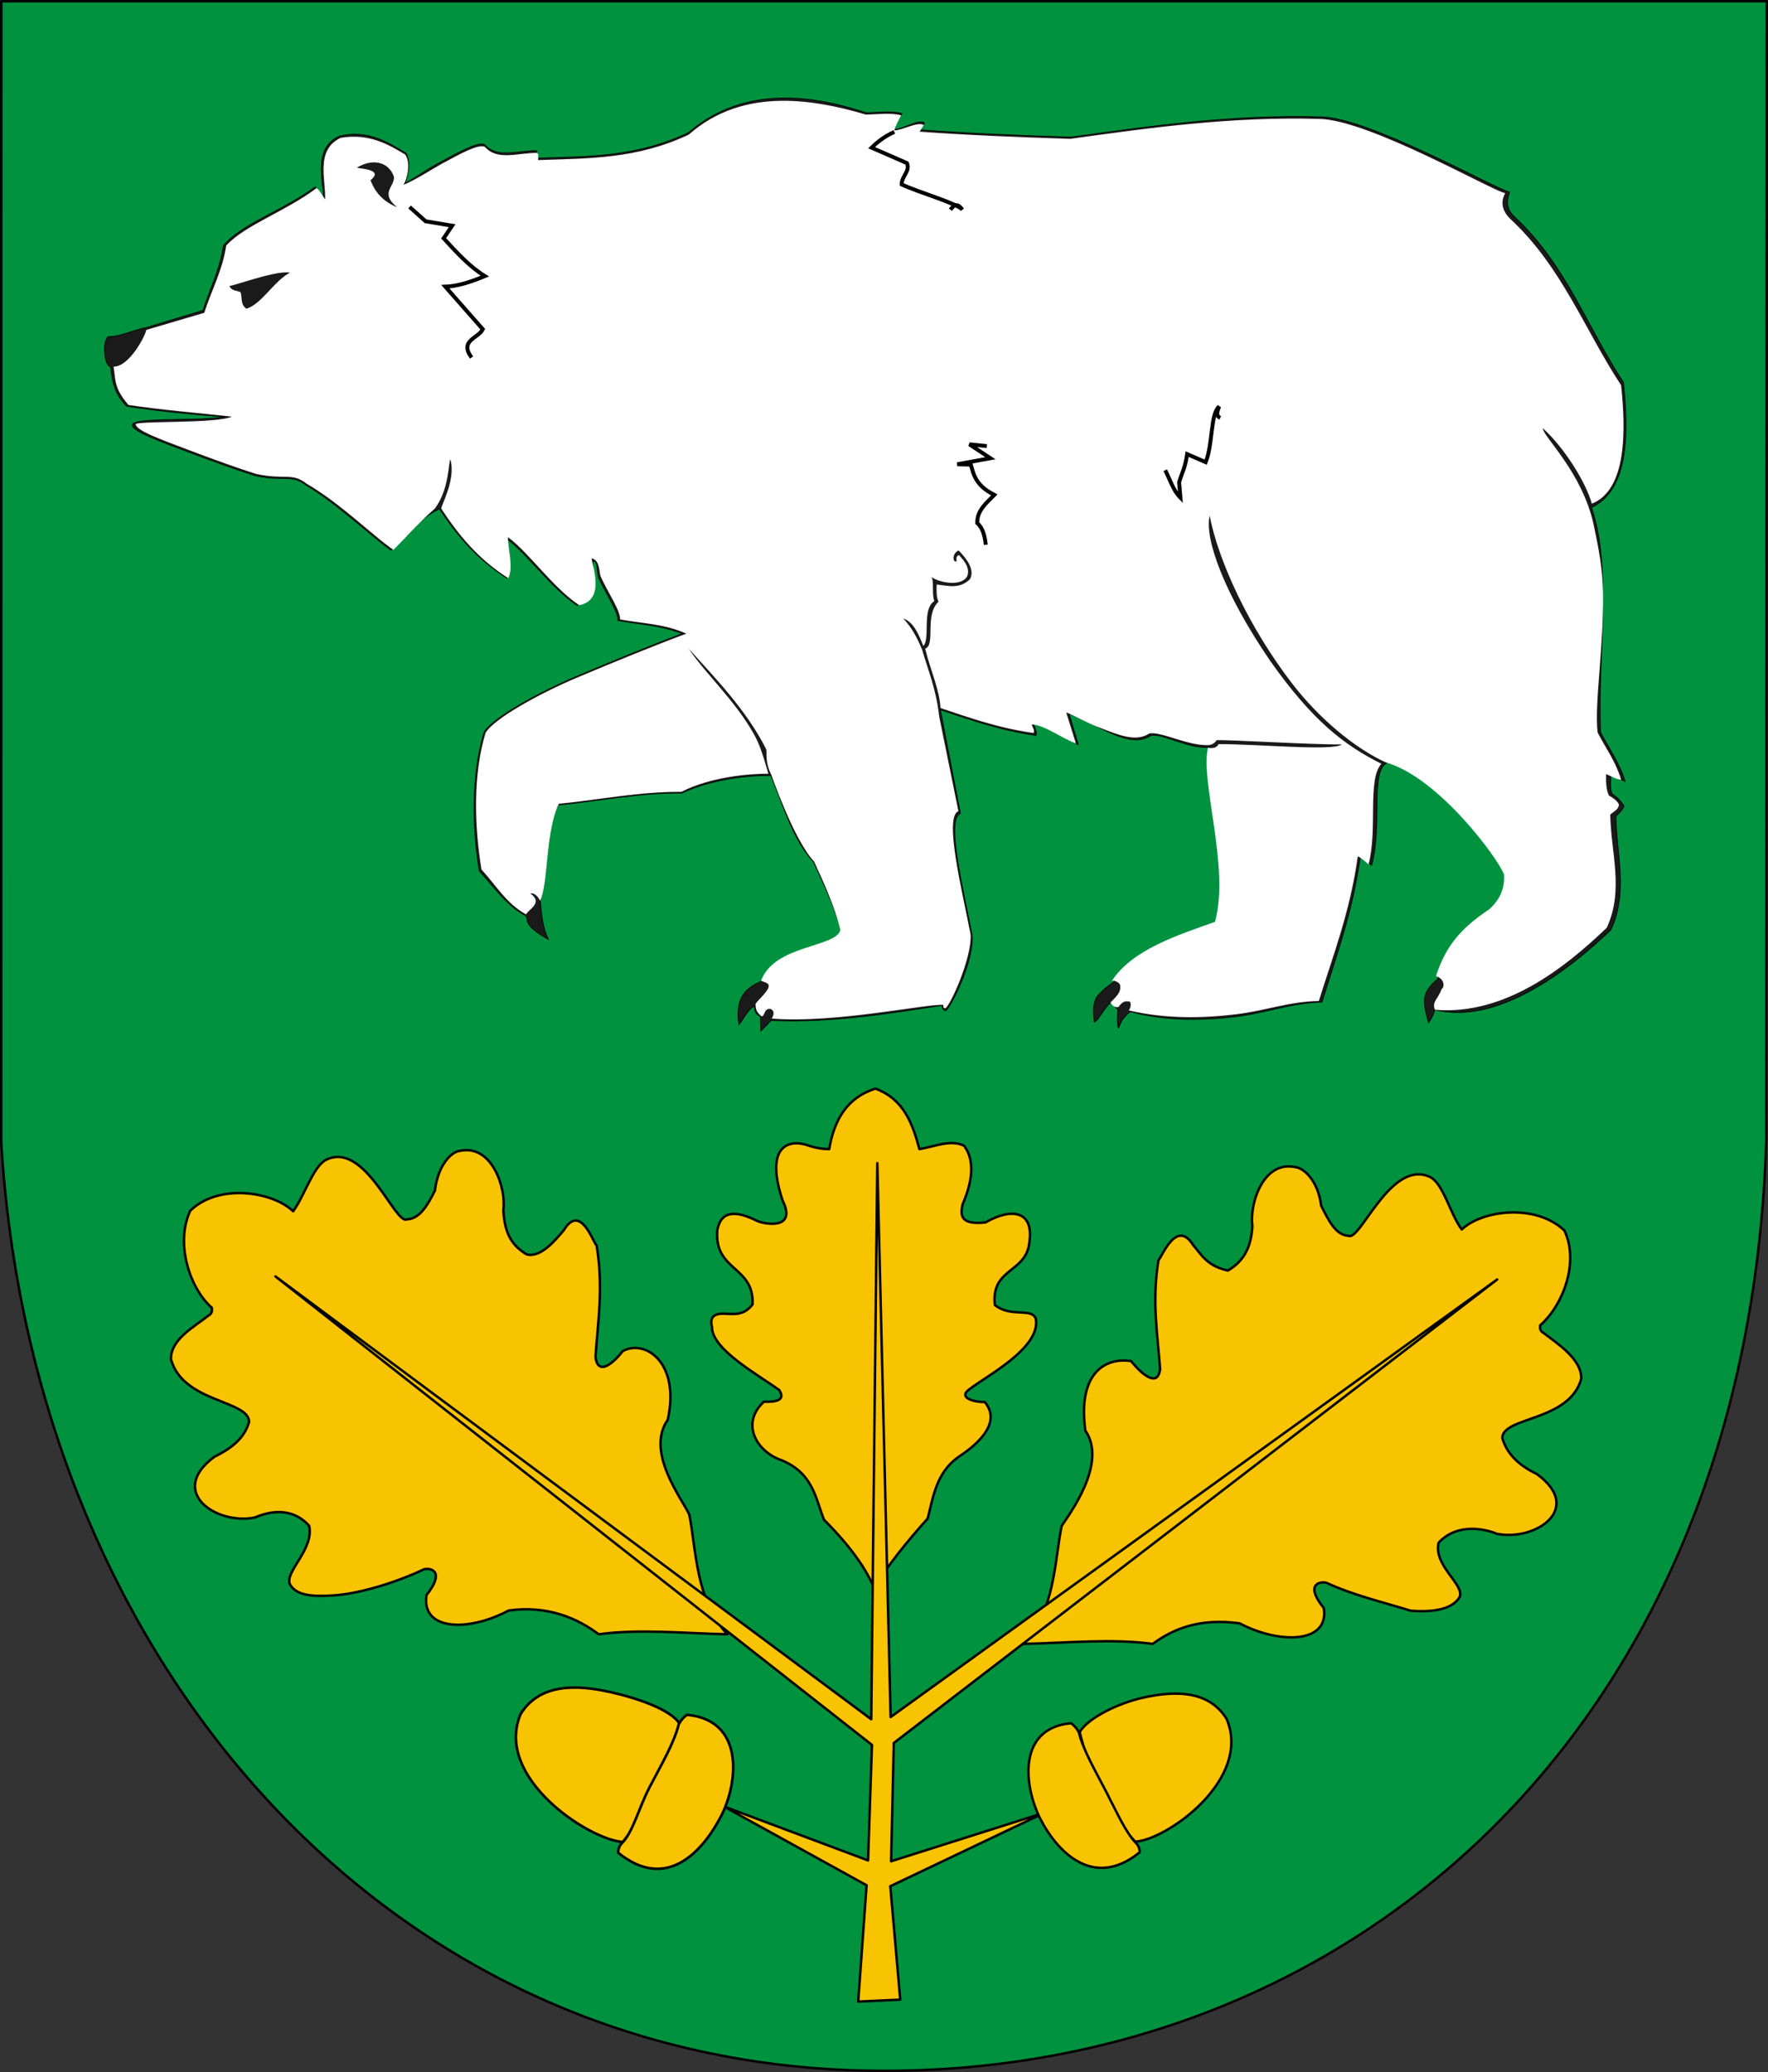 <?xml version="1.0" encoding="UTF-8" standalone="no"?>
<svg xmlns:dc="http://purl.org/dc/elements/1.1/" xmlns:cc="http://creativecommons.org/ns#" xmlns:rdf="http://www.w3.org/1999/02/22-rdf-syntax-ns#" xmlns:svg="http://www.w3.org/2000/svg" xmlns="http://www.w3.org/2000/svg" version="1.0" width="726.571" height="851.258" id="svg2496">
  <rect width="100%" height="100%" fill="#333333" stroke="none"/>
  <defs id="defs2498"></defs>
  <g transform="translate(-18.156,-40.531)" id="layer1">
    <g transform="matrix(1.004,0,0,1.004,-0.072,-0.162)" id="g3858">
      <path d="m 18.684,41.042 -0.043,466.689 C 31.268,718.885 175.477,886.82 378.015,887.904 571.792,888.941 733.664,747.586 741.109,507.315 l 0.25,-466.272 -722.674,0 z" id="rect2571" style="fill:#00923f;fill-opacity:1;fill-rule:evenodd;stroke:#000000;stroke-width:0.994;stroke-linecap:round;stroke-linejoin:round;stroke-miterlimit:4;stroke-opacity:1;stroke-dasharray:none;stroke-dashoffset:0"></path>
      <g id="g3822">
        <path d="m 360.793,652.748 c -4.885,-11.945 -16.247,-23.596 -20.454,-27.836 -3.508,-8.937 -4.426,-18.846 -17.225,-24.299 -10.006,-3.284 -17.233,-14.797 -7.382,-23.991 5.734,0.227 8.752,-0.904 6.305,-4.768 -9.26,-6.601 -27.68,-16.788 -27.529,-25.837 -1.119,-4.259 1.18,-5.626 5.383,-5.383 3.863,0.163 7.761,0.751 11.227,-3.845 0.648,-15.848 -15.714,-13.434 -14.456,-30.297 1.49,-8.113 7.549,-8.161 15.994,-3.999 2.123,1.25 16.995,4.523 10.765,-8.151 -6.819,-20.511 0.819,-25.216 9.381,-22.915 4.814,1.671 7.283,1.78 9.689,1.845 2.017,-12.169 7.483,-21.189 18.916,-24.76 11.676,4.382 15.187,14.331 17.994,24.76 6.214,-1.028 12.833,-4.082 18.301,-1.384 4.101,5.536 3.896,13.534 -0.615,23.991 -0.993,4.521 -0.927,8.512 9.381,7.382 10.962,-6.272 19.688,-4.515 17.994,7.843 -1.105,13.02 -15.935,10.608 -14.149,25.991 6.834,5.325 15.11,0.816 16.763,5.69 2.06,11.957 -20.792,23.637 -27.221,28.759 -4.828,3.495 1.932,5.285 6.305,5.229 7.829,9.36 -5.449,18.984 -10.765,22.453 -9.023,6.423 -10.269,16.048 -12.611,25.222 -8.668,9.624 -16.192,19.084 -21.992,28.297 z" transform="translate(15.076,37.477)" id="path3802" style="fill:#f8c301;fill-opacity:1;stroke:#000000;stroke-width:1;stroke-linecap:round;stroke-linejoin:round;stroke-miterlimit:4;stroke-opacity:1;stroke-dasharray:none;stroke-dashoffset:0"></path>
        <path d="m 421.903,675.73 c 13.14,-13.382 12.843,-34.399 15.73,-48.267 2.931,-4.523 18.986,-25.671 9.696,-39.001 -3.212,-23.463 8.047,-30.105 18.746,-28.443 2.501,3.277 10.816,12.108 11.851,3.232 -1.017,-14.333 -3.459,-27.717 -0.646,-44.604 1.537,-1.434 7.379,-17.087 14.221,-6.033 3.468,4.029 5.75,8.543 14.221,10.343 5.199,-3.193 9.437,-7.865 9.976,-18.242 -1.248,-9.016 4.359,-26.596 17.238,-24.133 4.128,0.283 9.755,6.082 10.925,15.872 3.007,5.914 5.915,12.076 11.205,12.282 4.85,2.353 17.432,-31.969 33.614,-23.918 5.282,2.933 7.991,15.005 12.713,21.332 8.096,-7.759 30.03,-10.882 42.018,0.431 6.222,13.1 -0.707,30.807 -9.912,38.786 -0.154,1.222 -0.068,2.392 1.518,3.227 5.92,4.565 15.509,10.712 15.304,18.678 -4.904,17.509 -32.12,15.38 -32.336,24.207 1.728,6.05 6.283,11.006 14.079,14.707 19.506,14.103 -0.303,27.611 -16.234,24.51 -4.509,-1.861 -16.144,-4.78 -23.918,3.663 -2.156,9.458 10.8,17.161 8.619,22.194 -2.385,4.117 -8.617,6.506 -20.039,5.602 -11.617,-3.577 -23.545,-6.352 -34.476,-11.42 -3.099,-0.735 -8.772,0.903 -1.077,10.343 2.322,14.603 -18.214,14.81 -34.476,6.249 -16.17,-2.182 -26.811,2.015 -35.554,8.404 -16.778,-2.228 -35.189,-0.373 -53.007,0 z" transform="translate(15.076,37.477)" id="path3818" style="fill:#f8c301;fill-opacity:1;stroke:#000000;stroke-width:1;stroke-linecap:round;stroke-linejoin:round;stroke-miterlimit:4;stroke-opacity:1;stroke-dasharray:none;stroke-dashoffset:0"></path>
        <path d="m 315.912,709.267 c -13.064,-13.591 -12.769,-34.938 -15.639,-49.022 -2.914,-6.307 -18.03,-25.579 -8.795,-38.766 5.223,-23.661 -9.523,-33.114 -18.469,-28.042 -2.487,3.328 -10.077,11.283 -11.106,2.268 1.011,-14.558 3.27,-28.32 0.474,-45.471 -1.528,-1.456 -6.659,-17.523 -13.463,-6.297 -3.448,4.092 -9.608,11.552 -15.324,9.828 -5.169,-3.243 -8.875,-7.481 -9.411,-18.02 1.24,-9.157 -4.672,-26.843 -17.477,-24.342 -4.104,0.287 -9.361,6.347 -10.524,16.289 -2.99,6.006 -6.219,11.588 -11.479,11.798 -4.822,2.39 -17.163,-32.47 -33.251,-24.292 -5.252,2.979 -8.621,14.563 -13.316,20.989 -8.05,-7.88 -30.195,-11.729 -42.114,-0.239 -6.186,13.305 -0.312,31.627 8.84,39.731 0.153,1.242 0.068,2.429 -1.509,3.278 -5.886,4.637 -15.42,9.696 -15.215,17.786 4.876,17.783 31.765,16.636 31.98,25.601 -1.718,6.145 -6.416,10.501 -14.167,14.26 -19.394,14.323 0.64,28.043 16.479,24.894 4.483,-1.89 14.528,-5.193 22.257,3.382 2.144,9.606 -10.061,18.783 -7.893,23.895 2.371,4.181 7.721,5.424 19.078,4.506 10.535,-0.927 24.932,-5.436 35.8,-10.584 3.081,-0.747 8.722,0.917 1.071,10.505 -2.308,14.831 17.432,15.042 33.601,6.347 16.077,-2.216 28.179,3.231 36.871,9.719 16.681,-2.263 34.986,-0.379 52.701,0 z" id="path3820" style="fill:#f8c301;fill-opacity:1;stroke:#000000;stroke-width:1.005;stroke-linecap:round;stroke-linejoin:round;stroke-miterlimit:4;stroke-opacity:1;stroke-dasharray:none;stroke-dashoffset:0"></path>
        <path d="m 354.36,822.109 3.427,-47.593 -58.61,-32.337 59.214,22.166 1.592,-47.263 -244.17,-191.722 243.873,181.211 2.493,-227.552 5.448,226.651 248.256,-179.047 -246.96,189.658 -1.098,48.405 63.146,-20.024 -63.476,30.227 4.064,46.418 z" transform="translate(15.076,37.477)" id="path3800" style="fill:#f8c301;fill-opacity:1;stroke:#000000;stroke-width:1;stroke-linecap:round;stroke-linejoin:round;stroke-miterlimit:4;stroke-opacity:1;stroke-dasharray:none;stroke-dashoffset:0"></path>
        <g id="g3808">
          <path d="m 444.992,711.802 c 3.342,-5.649 15.502,-11.722 25.785,-14.024 12.47,-2.792 26.809,-3.504 34.384,8.661 10.441,24.757 -24.42,49.44 -37.41,50.228 l -15.304,-17.004 z" transform="translate(15.076,37.477)" id="path3806" style="fill:#f8c301;fill-opacity:1;stroke:#000000;stroke-width:1;stroke-linecap:round;stroke-linejoin:round;stroke-miterlimit:4;stroke-opacity:1;stroke-dasharray:none;stroke-dashoffset:0"></path>
          <path d="m 444.643,711.823 c 1.7,7.115 6.633,15.583 11.168,24.322 4.245,8.182 8.008,16.727 12.234,21.064 0.928,0.928 1.506,2.136 1.537,3.782 -18.323,14.932 -33.195,0.938 -40.777,-13.829 -6.801,-13.749 -9.128,-36.952 12.63,-38.97 1.498,0.996 2.423,2.278 3.208,3.63 z" transform="translate(15.076,37.477)" id="path3804" style="fill:#f8c301;fill-opacity:1;stroke:#000000;stroke-width:1;stroke-linecap:round;stroke-linejoin:round;stroke-miterlimit:4;stroke-opacity:1;stroke-dasharray:none;stroke-dashoffset:0"></path>
        </g>
        <g transform="matrix(-1.061,0,0,1.053,783.742,-42.955)" id="g3812" style="fill:#fecc00;fill-opacity:1">
          <path d="m 444.215,711.802 c 3.342,-5.649 16.591,-10.155 26.874,-12.457 12.47,-2.792 26.965,-3.66 34.54,8.504 10.441,24.757 -26.441,48.97 -39.431,49.758 l -13.749,-17.944 z" transform="translate(15.076,37.477)" id="path3814" style="fill:#f8c301;fill-opacity:1;stroke:#000000;stroke-width:1;stroke-linecap:round;stroke-linejoin:round;stroke-miterlimit:4;stroke-opacity:1;stroke-dasharray:none;stroke-dashoffset:0"></path>
          <path d="m 444.643,711.823 c 1.7,7.115 6.633,15.583 11.168,24.322 4.245,8.182 6.453,17.511 10.68,21.847 0.928,0.928 1.506,2.136 1.537,3.782 -18.323,14.932 -32.262,0.311 -39.844,-14.455 -6.801,-13.749 -8.506,-37.109 13.252,-39.127 1.498,0.996 2.423,2.278 3.208,3.63 z" transform="translate(15.076,37.477)" id="path3816" style="fill:#f8c301;fill-opacity:1;stroke:#000000;stroke-width:1;stroke-linecap:round;stroke-linejoin:round;stroke-miterlimit:4;stroke-opacity:1;stroke-dasharray:none;stroke-dashoffset:0"></path>
        </g>
      </g>
      <g id="g3853">
        <path d="m 163.139,228.269 c -10.077,-7.529 -23.115,-19.875 -34.684,-26.594 -6.135,-4.809 -8.901,-1.402 -20.804,-3.943 -6.895,-2.147 -18.142,-6.17 -28.378,-10.063 -11.248,-4.278 -21.581,-7.921 -22.057,-10.601 0.012,-3.477 24.909,-1.458 37.718,-3.409 -13.613,-1.09 -27.081,-2.373 -40.016,-4.367 -5.937,-6.21 -5.704,-11.079 -6.668,-16.208 -2.542,-0.4 -3.393,-10.407 -0.841,-12.311 4.478,0.233 10.4,-2.778 15.6,-3.699 l 23.16,-7.013 c 2.799,-8.798 6.793,-16.202 8.341,-26.46 7.244,-8.942 24.886,-14.525 37.556,-24.091 l 3.485,4.859 c -0.252,-7.954 -4.263,-20.466 6.162,-25.489 12.13,-3.298 21.437,3.266 27.592,6.925 1.7,3.134 1.284,7.396 -0.43,12.351 10.342,-6.195 7.631,-5.053 14.394,-8.719 7.392,-4.008 15.434,-8.487 18.13,-7.236 5.088,5.884 13.449,2.431 21.259,2.496 l 0.766,3.067 c 20.771,-0.694 40.267,-0.378 61.473,-10.443 20.666,-17.73 46.581,-16.812 72.719,-8.115 4.993,-0.063 10.478,-0.863 14.649,0.308 -1.381,2.243 -2.745,4.483 -3.012,6.504 3.098,0.048 9.766,-4.305 12.235,-2.698 l -1.59,2.893 c 18.659,1.362 39.575,2.272 61.644,2.951 32.843,-4.552 65.731,-9.284 102.179,-8.286 19.922,0.26 72.396,30.049 77.257,30.766 -1.753,4.81 -0.706,7.687 2.325,10.447 20.898,19.507 29.566,45.214 44.249,67.409 2.081,19.631 2.605,43.97 -13.059,51.201 8.609,25.055 2.46,61.305 3.69,91.958 3.467,6.655 7.829,12.714 10.08,20.179 l -5.823,-2.979 c -0.019,2.901 -0.615,5.71 0.598,8.2 1.952,1.11 3.278,2.588 4.791,4.794 -0.927,2.114 -1.874,2.775 -3.342,4.206 0.207,15.496 5.117,30.993 -2.048,46.489 -17.219,16.515 -46.563,39.172 -72.008,32.694 -0.466,1.532 -1.048,3.133 -2.637,5.338 -2.381,-8.837 -3.083,-12.099 3.69,-17.881 4.259,-11.118 12.086,-20.218 21.57,-28.382 4.137,-3.703 6.657,-8.214 6.244,-14.191 -2.039,-6.08 -26.262,-40.013 -47.911,-46.181 -7.911,2.646 -2.175,24.642 -6.867,42.207 l -4.657,-3.519 c -3.117,22.506 -9.728,40.34 -15.689,59.49 -12.359,0.222 -22.975,4.466 -35.536,5.964 -13.816,1.648 -28.638,1.768 -42.887,-2.049 -1.983,1.427 -3.748,3.346 -4.825,6.812 -0.734,-1.755 -0.418,-4.822 -0.284,-7.663 l -3.012,-2.927 c -3.005,2.85 -5.011,7.505 -6.638,8.036 -0.347,-3.434 -0.938,-6.847 1.135,-10.501 2.924,-3.293 4.748,-4.388 6.812,-5.96 8.332,-12.919 26.996,-18.635 42.039,-23.985 6.15,-22.487 -6.073,-58.108 -2.786,-72.063 -7.975,1.071 -19.284,-5.808 -24.012,-4.791 -8.674,5.671 -19.806,-3.476 -33.543,-8.969 l 3.827,12.741 c -6.149,-2.934 -12.07,-7.924 -18.448,-8.798 0.569,1.703 1.669,3.773 1.105,5.023 -14.801,-2.124 -26.955,-6.469 -39.137,-10.501 l 8.203,42.378 c -6.026,2.395 1.222,31.348 4.712,49.382 1.377,10.008 -8.4,29.663 -10.703,31.422 -1.271,-0.292 -1.427,-1.253 -1.587,-2.213 -22.933,3.596 -46.726,7.242 -69.881,6.155 l -4.257,4.398 -0.14,-5.905 c -0.996,-1.022 -2.464,-1.009 -2.411,-4.34 -2.718,1.169 -4.277,5.042 -6.384,7.636 -1.902,-12.419 4.059,-15.552 9.934,-18.195 5.38,-14.868 29.148,-11.408 31.788,-20.719 -2.67,-10.017 -8.189,-21.153 -11.213,-27.756 -8.393,-9.056 -12.211,-22.677 -17.426,-35.334 -11.046,-0.111 -25.648,2.016 -36.415,7.181 -16.753,-0.248 -33.713,3.193 -50.606,4.88 -6.214,11.386 -4.547,32.295 -7.379,39.167 0.569,5.487 0.865,11.065 3.406,15.894 -11.153,-6.349 -7.762,-7.734 -9.39,-9.735 -7.879,-4.229 -12.997,-11.831 -18.992,-18.363 -2.975,-18.199 -3.158,-39.892 1.987,-56.764 3.574,-5.929 22.674,-16.439 38.048,-22.902 14.843,-6.241 29.522,-12.358 43.125,-17.4 -9.537,-3.644 -17.669,-3.775 -26.395,-5.393 0.185,-3.692 -5.321,-11.555 -7.97,-17.676 -0.711,-2.414 -0.103,-6.573 -2.248,-6.733 -0.693,6.258 3.447,15.458 -6.531,18.192 -11.049,-7.492 -20.249,-21.015 -28.864,-27.326 0.067,5.41 2.441,11.589 0.201,16.23 -12.542,-7.983 -20.732,-17.882 -27.616,-28.355 -8.009,3.578 -12.642,10.32 -19.84,16.974 z" transform="translate(15.076,37.477)" id="path3834" style="fill:#1a1a1a;stroke:#000000;stroke-width:0.3;stroke-linecap:round;stroke-linejoin:round;stroke-miterlimit:4;stroke-opacity:1;stroke-dasharray:none;stroke-dashoffset:0"></path>
        <path d="m 323.219,44.312 c -14.046,0.116 -27.044,4.025 -38.188,13.812 -21.207,10.065 -40.917,9.744 -61.688,10.438 0.252,-1.973 0.01,-2.713 -0.438,-2.938 -7.81,-0.065 -16.287,3.384 -21.375,-2.5 -2.696,-1.251 -10.359,3.021 -17.75,7.031 -3.602,1.954 -10.685,6.617 -15.562,8.531 1.78,-2.782 3.049,-9.567 0.625,-12.438 -6.155,-3.658 -14.345,-8.828 -26.344,-6.781 -10.425,5.023 -6.003,17.068 -6.344,25.219 -1.162,-1.672 -2.338,-3.931 -3.5,-4.656 -12.67,9.566 -29.396,15.151 -36.969,23.5 -1.548,10.258 -6.201,18.733 -9,27.531 l -23.75,7 c -0.311,2.354 -6.932,15.083 -13.375,15.031 0.928,5.004 -0.122,8.471 6.094,15.656 12.935,1.994 29.358,3.362 42.312,4.781 -5.961,2.939 -39.034,1.655 -39.375,3.156 0.476,2.68 9.97,6.035 21.219,10.312 10.236,3.893 21.261,7.853 28.156,10 11.903,2.541 14.553,-0.778 20.688,4.031 11.569,6.719 21.911,16.43 31.594,24.156 l 3.812,2.875 c 3.356,-3.102 9.246,-10.04 17,-16.906 6.089,-8.101 5.516,-19.484 6.375,-20.031 2.352,8.258 -4.027,19.075 -3.719,20.094 6.884,10.473 14.864,20.454 27.406,28.438 2.24,-4.641 -0.089,-11.403 -0.156,-16.812 8.615,6.311 18.107,20.352 29.156,27.844 10.707,-1.936 5.554,-15.638 5.094,-19.188 3.341,0.782 2.976,4.929 3.688,7.344 2.648,6.121 8.185,13.995 8,17.688 8.727,1.618 18.114,1.738 27.125,5.812 -13.603,5.042 -29.563,11.603 -44.406,17.844 -15.373,6.463 -34.208,16.789 -37.781,22.719 -5.145,16.872 -4.663,37.739 -1.688,55.938 5.994,6.532 10.402,14.146 18.281,18.375 0.699,-1.906 7.246,-4.69 1.719,-8.531 1.045,-0.287 2.384,0.105 4.062,2.938 3.311,-7.032 2.073,-28.491 7.625,-39.656 16.892,-1.687 32.774,-4.996 50.156,-4.906 11.879,-6.099 27.658,-7.448 35.594,-7.406 -1.721,-5.753 -3.281,-11.651 -6.031,-16.375 -7.8,-13.874 -20.026,-24.858 -26.594,-34.812 10.757,11.943 23.691,25.158 31.812,41.312 0.097,3.08 -0.179,5.942 1.969,10.219 0,0 9.138,26.537 17.531,35.594 3.023,6.603 8.415,17.983 10.75,28 -1.636,7.255 -27.058,5.945 -32.438,20.812 0.844,0.296 3.153,0.917 3.094,1.844 0.529,1.948 -4.524,6.133 -5.344,7.594 -0.053,3.331 1.472,4.103 2.469,5.125 1.607,-0.363 0.847,-3.495 3.812,-3.031 1.236,0.716 1.527,1.917 0.344,3.906 25.808,2.132 64.577,-6.315 70.25,-5.562 0.159,0.959 -0.428,1.083 0.844,1.375 2.303,-1.759 10.829,-20.77 10.312,-30.156 -3.49,-18.033 -11.026,-48.136 -5,-50.531 L 387.531,296.375 c -1.324,-11.642 -4.458,-18.614 -6.938,-27.25 -2.026,-5.095 -4.514,-9.56 -7.812,-13 4.535,1.524 6.59,7.258 8.244,11.247 2.935,-2.992 -0.729,-15.014 4.506,-18.372 -1.222,-3.115 0.162,-8.901 -1.469,-10.031 3.355,2.613 12.434,4.199 14.844,0 1.723,-3.922 -2.28,-7.497 -3.312,-8.844 -1.655,0.968 -0.824,1.74 -1,2.594 -1.529,0.757 -1.976,-3.207 0.875,-4.406 3.349,3.409 6.812,8.039 4.594,11.781 -4.375,4.195 -9.081,2.586 -13.582,2.142 -0.076,2.606 -0.189,4.997 0.754,7.036 -5.896,5.55 -1.039,17.635 -5.468,19.217 2.172,8.881 5.898,16.791 6.27,24.293 12.182,4.032 23.287,8.094 38.088,10.219 0.564,-1.25 -0.212,-1.765 -0.781,-3.469 4.848,-0.082 12.502,5.724 18.125,7.75 L 439.5,294.594 c 3.25,1.2 8.206,4.143 13.156,6.031 8.433,3.216 15.323,6.21 20.844,2.562 4.425,-0.952 15.303,4.743 23.156,4.75 0.26,2.4e-4 2.898,0.451 4.375,-2 4.127,-0.27 40.306,1.915 51.25,1.719 -2.917,2.897 -36.116,-0.261 -50.447,-0.1 -1.029,2.355 -4.478,1.436 -4.303,1.413 -3.286,13.956 9.025,48.826 2.875,71.312 -15.044,5.35 -33.95,11.331 -42.281,24.25 0.662,-0.675 3.285,0.513 3.469,1.75 0.322,2.519 -0.874,3.945 -3.969,6.969 0.676,1.286 1.592,2.205 3.281,1.844 1.9,-2.753 3.247,-2.289 4.219,-2.25 1.244,-0.037 0.823,2.968 -0.062,3.656 14.776,3.482 29.902,3.273 43.719,1.625 12.561,-1.498 21.766,-5.247 34.125,-5.469 5.962,-19.149 12.821,-36.681 15.938,-59.188 1.634,0.772 2.966,2.123 4.406,3.281 3.8,-14.229 -0.596,-34.698 5.25,-41.156 -15.339,-7.706 -28.172,-17.585 -45.406,-41.969 -19.087,-27.854 -27.084,-50.285 -24.875,-59.531 3.644,18.945 16.471,46.243 33.729,68.632 11.346,14.72 26.073,26.732 38.459,32.337 21.649,6.168 46.242,39.763 48.281,45.844 0.412,5.977 -1.926,10.547 -6.062,14.25 -12.48,8.328 -17.958,15.736 -21.781,27.344 3.522,1.043 3.658,4.428 2.281,5.312 -1.19,3.732 -4.134,5.23 -2.688,8.438 28.452,2.409 53.093,-17.048 70.312,-33.562 7.165,-15.496 1.644,-30.785 1.438,-46.281 1.468,-1.43 3.235,-1.863 3.562,-4.031 -0.402,-1.317 -1.96,-2.532 -4.125,-3.812 -1.213,-2.49 -1.175,-5.849 -1.156,-8.75 2.057,0.797 4.228,2.226 6.156,2.25 -2.252,-7.465 -6.158,-12.626 -9.625,-19.281 -1.343,-11.91 2.532,-34.705 2.25,-57 -0.123,-9.731 -1.905,-18.834 -3.812,-27.781 -4.644,-21.785 -20.889,-36.401 -20.875,-39.719 8.903,7.963 17.801,22.453 20.076,30.873 14.017,-5.585 14.067,-28.837 11.987,-48.467 C 651.942,138.492 642.554,112.507 621.656,93 618.625,90.241 616.776,86.443 619.188,82.094 614.326,81.378 563.442,52.045 543.125,51.719 506.677,50.72 473.999,55.323 441.156,59.875 419.087,59.195 398.159,58.299 379.5,56.938 l 1.719,-2.688 c -2.469,-1.608 -8.933,2.205 -12.031,2.156 0.601,-2.354 1.903,-4.447 2.75,-6.156 -4.171,-1.171 -9.476,-0.375 -14.469,-0.312 -11.781,-3.517 -23.326,-5.715 -34.25,-5.625 z M 156.062,69.5 c 3.7,-0.034 6.894,1.916 8.281,5.938 0.27,4.106 -5.921,6.591 1.312,12.438 -5.289,-2.147 -8.951,-5.757 -10.906,-11.062 5.131,-4.168 -2.51,-4.553 -5.625,-5.125 2.313,-1.432 4.718,-2.167 6.938,-2.188 z m -35.562,45 c 0.464,0.008 0.882,0.055 1.25,0.125 -6.606,3.5 -11.491,12.813 -17.781,14.75 -2.617,-1.768 -1.638,-4.517 -2.438,-6.781 -1.606,-0.729 -3.937,-0.523 -4.5,-2.594 0.815,0.37 16.744,-5.615 23.469,-5.5 z" transform="translate(15.076,37.477)" id="path3836" style="fill:#ffffff;stroke:none"></path>
        <path d="m 480.034,195.467 c 1.958,3.895 3.384,8.457 6.221,11.253 l -0.549,-6.313 c 1.125,-3.748 2.601,-6.266 3.294,-11.527 l 7.593,3.294 c 3.029,-7.608 1.856,-19.504 5.489,-22.78 -0.694,1.863 -1.461,3.753 0.457,4.666 m -95.525,11.542 -7.143,-0.729 8.601,5.685 -13.557,2.478 5.54,0.146 c 1.215,4.248 2.001,8.52 9.621,12.391 -3.253,3.328 -7.093,6.329 -6.997,11.517 2.325,2.037 3.1,5.314 3.499,8.893 M 170.733,87.745 l 6.551,5.854 10.871,1.812 -3.484,5.157 c 5.275,5.735 10.506,11.542 16.864,15.47 -5.703,2.381 -11.204,4.159 -16.167,4.321 l 15.331,17.422 c -1.794,3.732 -9.764,4.523 -4.599,11.568 m 173.063,-92.314 c -3.808,1.685 -6.754,3.943 -9.322,6.454 l 14.485,6.31 c 1.426,3.327 -2.301,5.409 -2.151,8.749 7.453,3.442 22.697,7.702 24.812,10.326 -2.291,-3.196 -3.6,-1.674 -4.876,0" transform="translate(15.076,37.477)" id="path3848" style="fill:none;stroke:#000000;stroke-width:1.602;stroke-linecap:butt;stroke-linejoin:miter;stroke-miterlimit:4;stroke-opacity:1;stroke-dasharray:none;stroke-dashoffset:0"></path>
      </g>
    </g>
  </g>
</svg>
